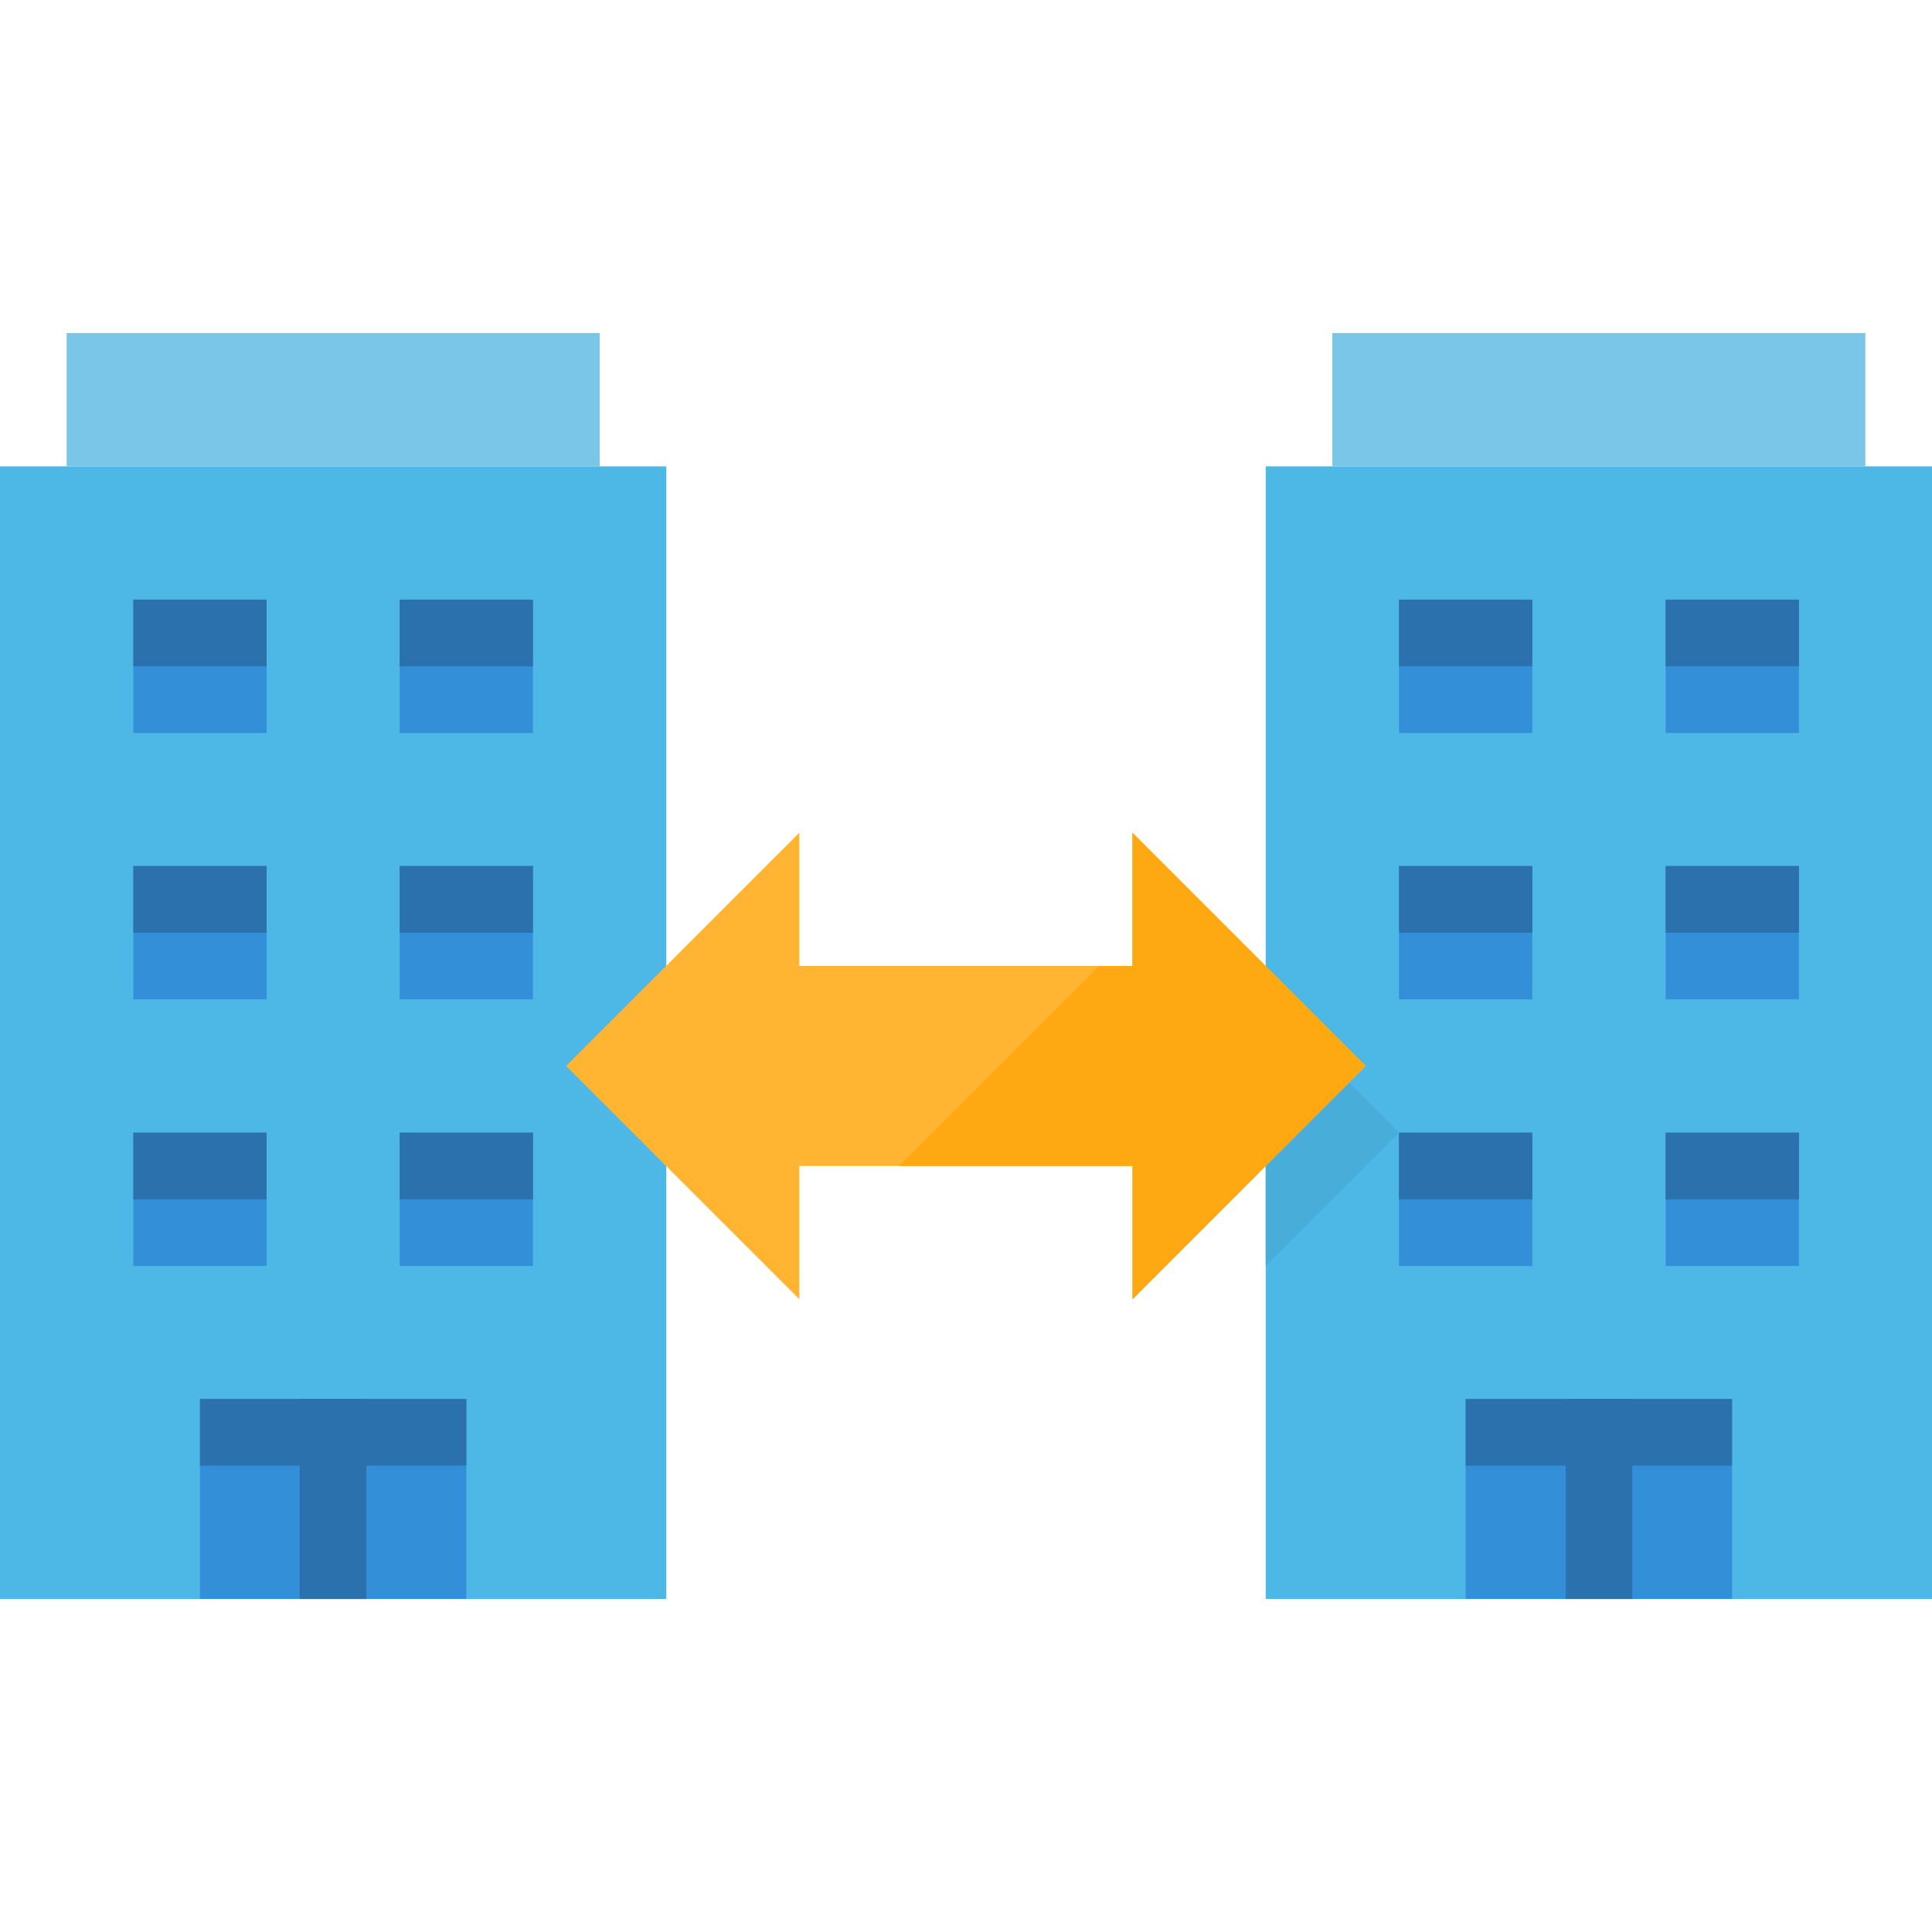<svg xmlns="http://www.w3.org/2000/svg" xmlns:xlink="http://www.w3.org/1999/xlink" id="Layer_1" x="0px" y="0px" width="80px" height="80px" viewBox="0 0 80 80" style="enable-background:new 0 0 80 80;" xml:space="preserve"><style type="text/css">	.st0{fill:#4DB7E5;}	.st1{fill:#348FD9;}	.st2{fill:#2A71AD;}	.st3{fill:#79C6E8;}	.st4{fill:#48ADD9;}	.st5{fill:#FFB531;}	.st6{fill:#FFA912;}</style><g>	<path class="st0" d="M52.41,19.31v46.9H80v-46.9H52.41z"></path>	<path class="st1" d="M60.69,57.93h11.03v8.28H60.69V57.93z"></path>	<path class="st2" d="M64.83,57.93h2.76v8.28h-2.76V57.93z"></path>	<g>		<path class="st1" d="M57.93,46.9h5.52v5.52h-5.52V46.9z"></path>		<path class="st1" d="M68.97,46.9h5.52v5.52h-5.52V46.9z"></path>		<path class="st1" d="M57.93,35.86h5.52v5.52h-5.52V35.86z"></path>		<path class="st1" d="M68.97,35.86h5.52v5.52h-5.52V35.86z"></path>		<path class="st1" d="M57.93,24.83h5.52v5.52h-5.52V24.83z"></path>		<path class="st1" d="M68.97,24.83h5.52v5.52h-5.52V24.83z"></path>	</g>	<path class="st2" d="M57.93,24.83h5.52v2.76h-5.52V24.83z"></path>	<path class="st2" d="M68.97,24.83h5.52v2.76h-5.52V24.83z"></path>	<path class="st2" d="M57.93,35.86h5.52v2.76h-5.52V35.86z"></path>	<path class="st2" d="M68.97,35.86h5.52v2.76h-5.52V35.86z"></path>	<path class="st2" d="M57.93,46.9h5.52v2.76h-5.52V46.9z"></path>	<path class="st2" d="M68.97,46.9h5.52v2.76h-5.52V46.9z"></path>	<path class="st3" d="M55.17,13.79h22.07v5.52H55.17V13.79z"></path>	<path class="st2" d="M60.69,57.93h11.03v2.76H60.69V57.93z"></path>	<path class="st4" d="M52.41,41.38v11.03l5.52-5.52L52.41,41.38z"></path>	<path class="st0" d="M0,19.31v46.9h27.59v-46.9H0z"></path>	<path class="st1" d="M8.28,57.93h11.03v8.28H8.28V57.93z"></path>	<path class="st2" d="M12.41,57.93h2.76v8.28h-2.76V57.93z"></path>	<path class="st1" d="M5.52,46.9h5.52v5.52H5.52V46.9z"></path>	<path class="st1" d="M16.55,46.9h5.52v5.52h-5.52V46.9z"></path>	<path class="st1" d="M5.52,35.86h5.52v5.52H5.52V35.86z"></path>	<path class="st1" d="M16.55,35.86h5.52v5.52h-5.52V35.86z"></path>	<path class="st1" d="M5.52,24.83h5.52v5.52H5.52V24.83z"></path>	<path class="st1" d="M16.55,24.83h5.52v5.52h-5.52V24.83z"></path>	<path class="st2" d="M5.52,24.83h5.52v2.76H5.52V24.83z"></path>	<path class="st2" d="M16.55,24.83h5.52v2.76h-5.52V24.83z"></path>	<path class="st2" d="M5.52,35.86h5.52v2.76H5.52V35.86z"></path>	<path class="st2" d="M16.55,35.86h5.52v2.76h-5.52V35.86z"></path>	<path class="st2" d="M5.52,46.9h5.52v2.76H5.52V46.9z"></path>	<path class="st2" d="M16.55,46.9h5.52v2.76h-5.52V46.9z"></path>	<path class="st3" d="M2.76,13.79h22.07v5.52H2.76V13.79z"></path>	<path class="st2" d="M8.28,57.93h11.03v2.76H8.28V57.93z"></path>	<path class="st5" d="M56.55,44.14l-9.66-9.66V40H33.1v-5.52l-9.66,9.66l9.66,9.66v-5.52H46.9v5.52L56.55,44.14z"></path>	<path class="st6" d="M56.55,44.14l-9.66-9.66V40h-1.38l-8.28,8.28h9.66v5.52L56.55,44.14z"></path></g></svg>